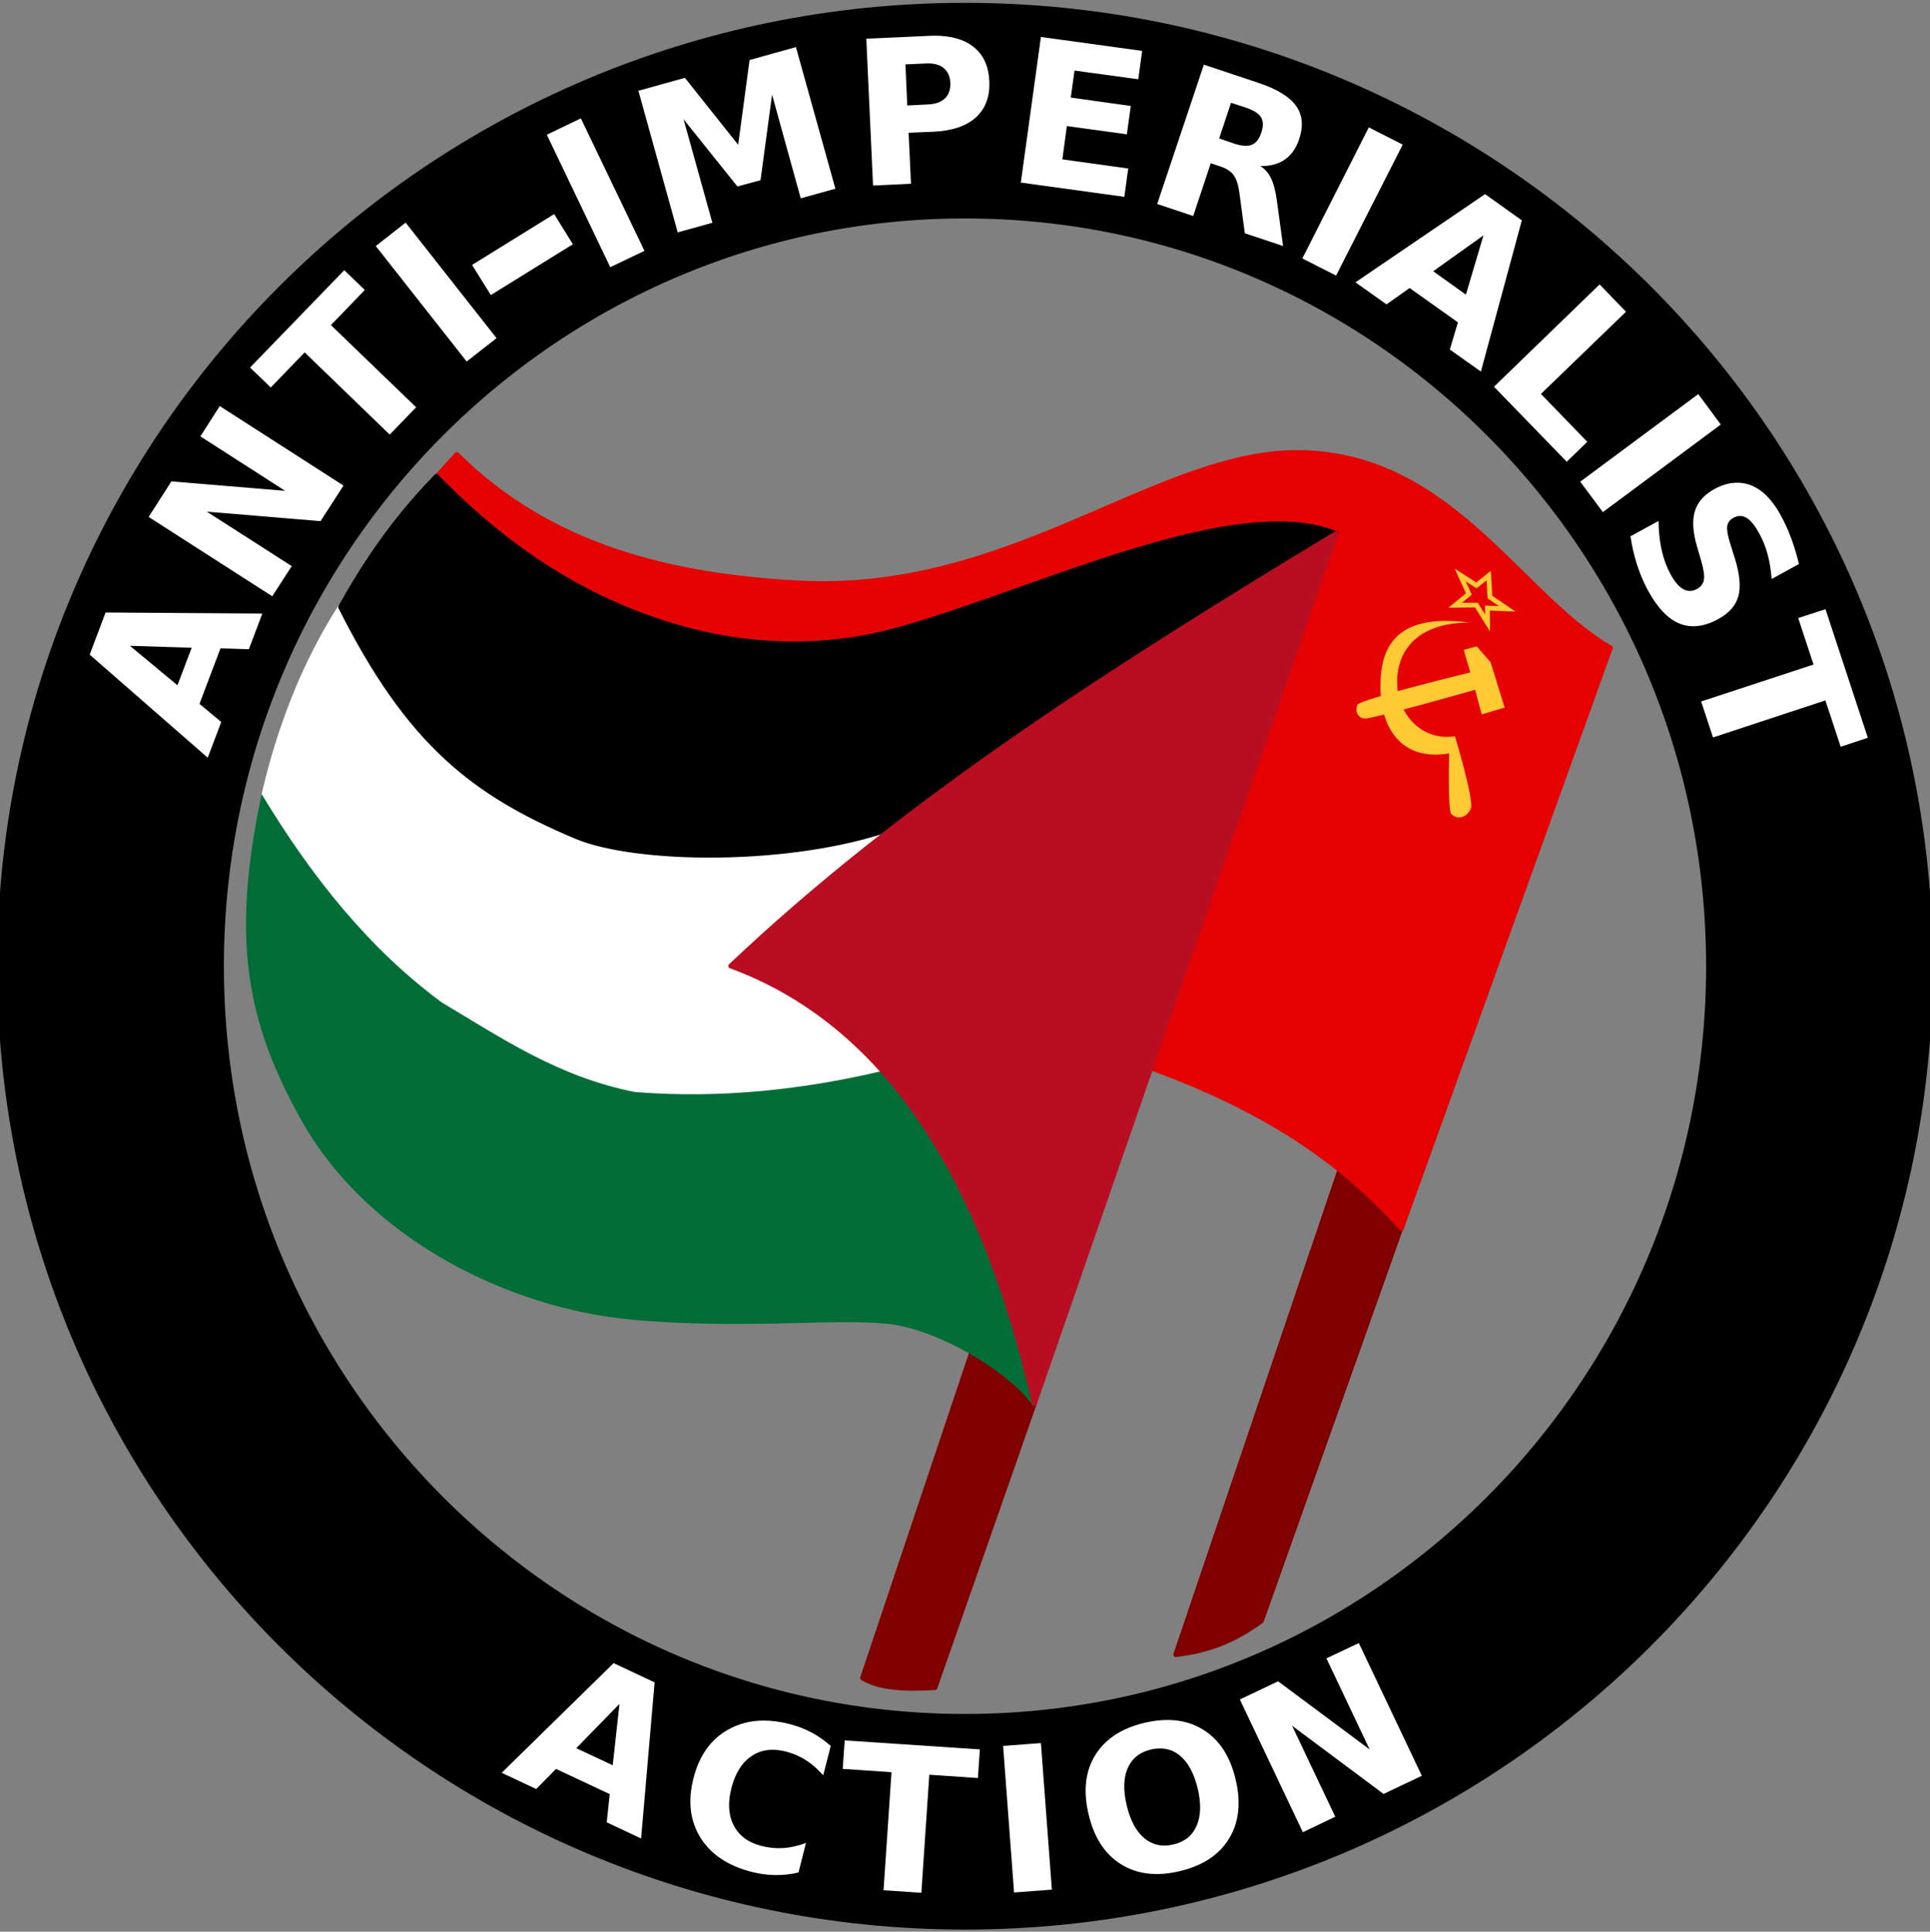 <?xml version="1.0" encoding="UTF-8" standalone="no"?>
<!-- Created with Inkscape (http://www.inkscape.org/) -->
<svg
    xmlns:inkscape="http://www.inkscape.org/namespaces/inkscape"
    xmlns:rdf="http://www.w3.org/1999/02/22-rdf-syntax-ns#"
    xmlns="http://www.w3.org/2000/svg"
    xmlns:cc="http://creativecommons.org/ns#"
    xmlns:dc="http://purl.org/dc/elements/1.1/"
    xmlns:sodipodi="http://sodipodi.sourceforge.net/DTD/sodipodi-0.dtd"
    id="svg16138"
    sodipodi:docname="_svgclean2.svg"
    viewBox="0 0 402 402.42"
    version="1.1"
    inkscape:version="0.48.3.1 r9886"
  >
  <rect x="0" y="0" width="402" height="402.42" fill="#808080" stroke="none"/>
  <sodipodi:namedview
      id="base"
      bordercolor="#666666"
      inkscape:pageshadow="2"
      inkscape:window-y="0"
      fit-margin-left="0"
      pagecolor="#ffffff"
      inkscape:window-height="768"
      inkscape:window-maximized="0"
      inkscape:zoom="0.6419469"
      inkscape:window-x="0"
      showgrid="false"
      borderopacity="1.0"
      inkscape:current-layer="layer1"
      inkscape:cx="106.34763"
      inkscape:cy="-261.6231"
      fit-margin-top="0"
      fit-margin-right="0"
      fit-margin-bottom="0"
      inkscape:window-width="1024"
      inkscape:pageopacity="0.0"
      inkscape:document-units="px"
    >
    <inkscape:grid
        id="grid16322"
        originy="-929.453px"
        enabled="true"
        originx="-173.998px"
        visible="true"
        snapvisiblegridlinesonly="true"
        type="xygrid"
        empspacing="5"
    />
  </sodipodi:namedview
  >
  <g
      id="layer1"
      inkscape:label="Layer 1"
      inkscape:groupmode="layer"
      transform="translate(-174 -331.15)"
    >
    <g
        id="g16464"
      >
      <g
          id="g16437"
        >
        <g
            id="layer3"
            inkscape:label="soviet flag"
            transform="translate(150.24 318.33)"
          >
          <path
              id="path3871"
              d="m319.88 256.47-33.38 94.03c-5.846 4.225-10.967 6.193-17.852 7.029l37.85-111.78z"
              sodipodi:nodetypes="ccccc"
              style="stroke-linejoin:round;stroke:#800000;stroke-width:1px;fill:#800000"
              inkscape:connector-curvature="0"
          />
          <path
              id="path3843"
              d="m315.66 268.71 43.53-120.93c-18.806-10.85-33.166-40.091-64.374-40.681-29.846-0.564-60.185 29.646-104.96 27.158-25.408-1.412-51.175-7.054-70.938-26.752l-4.534 4.961c12.527 32.008 97.576 81.26 147.2 122.16 28.411 9.959 43.549 22.346 54.074 34.094z"
              sodipodi:nodetypes="ccsscccc"
              style="stroke-linejoin:round;stroke:#e60000;fill:#e60203"
              inkscape:connector-curvature="0"
          />
          <path
              id="path3846"
              d="m325.6 169.78s-0.288 11.9 0.435 12.615c1.548 1.529 3.618 0.332 4.104-1.196 0.619-1.944-3.323-15.008-3.323-15.008-6.731 1.052-11.729-4.293-12.036-10.617-0.268-5.526 2.545-12.964 15.036-13.07-16.35-2.139-18.525 6.245-18.527 13.408-0.003 8.447 4.272 15.546 14.311 13.868z"
              sodipodi:nodetypes="csscscsc"
              style="fill:#ffca34"
              inkscape:connector-curvature="0"
          />
          <path
              id="path3848"
              d="m330 152.9s-22.875 5.58-23.467 6.718c-0.592 1.137-0.092 2.838 1.548 2.898s22.935-5.992 22.935-5.992l1.37 5.127 4.771-1.425-2.915-9.447-2.917-3.315-2.674 0.751z"
              sodipodi:nodetypes="czzccccccc"
              style="fill:#ffca34"
              inkscape:connector-curvature="0"
          />
          <path
              id="path3869"
              d="m331.28 134.78 2.563-2.055 0.265 4.486 3.602 2.453-4.132-0.177 0.022 3.116-2.32-3.734-4.419 0.044 2.85-2.342-1.79-3.955z"
              sodipodi:nodetypes="ccccccccccc"
              style="stroke:#ffca34;fill:none"
              inkscape:connector-curvature="0"
          />
        </g
        >
        <g
            id="layer2"
            inkscape:label="palestinian flag"
            transform="translate(150.24 318.33)"
          >
          <path
              id="path3053"
              d="m203.42 362.38c3.303 2.095 8.806 2.405 15.089 2.02l20.771-59.41-12.948-10.973z"
              sodipodi:nodetypes="ccccc"
              style="stroke-linejoin:round;stroke:#800000;fill:#800000"
              inkscape:connector-curvature="0"
          />
          <path
              id="path3823"
              d="m239.15 305.12c-4.889-23.127-14.742-50.327-31.694-69.701 0 0-37.163 9.072-56.316 3.283-30.206-9.131-56.648-31.927-72.352-60.483-6.532 30.548-3.063 47.542 8.081 67.554 14.02 25.177 43.624 39.079 68.059 41.416 24.969 2.389 46.645-0.791 56.695 1.389s22.666 9.943 27.527 16.541z"
              sodipodi:nodetypes="ccscsszc"
              style="stroke-linejoin:round;stroke:#026d37;fill:#026d37"
              inkscape:connector-curvature="0"
          />
          <path
              id="path3825"
              d="m94.628 139.3c-7.676 12.067-12.69 25.352-15.845 38.847 10.317 17.074 22.216 31.972 37.288 43.102 12.463 7.419 24.134 15.425 40 18.571 18.02 1.43 35.223-0.569 51.339-4.375-7.953-8.634-18.297-15.83-31.518-21.339 9.836-9.235 21.087-19.622 33.75-28.75-16.767 5.79-35.55 6.104-53.393 5-30.76-4.95-49.49-27.22-61.613-51.06z"
              sodipodi:nodetypes="ccccccccc"
              style="stroke-linejoin:round;stroke:#ffffff;fill:#ffffff"
              inkscape:connector-curvature="0"
          />
          <path
              id="path3827"
              d="m302.04 123.99c-31.579 20.532-62.888 38.349-92.461 61.351-21.01 7.434-53.392 7.003-65.881 1.72-21.009-8.886-34.647-19.135-48.992-47.777 4.957-8.868 10.862-17.886 19.951-27.227 18.178 18.759 36.267 27.849 53.159 32.199 13.085 3.369 27.428 3.67 40.532 0.379 27.767-6.974 71.867-29.543 93.692-20.645z"
              sodipodi:nodetypes="ccsccssc"
              style="stroke-linejoin:round;stroke:#000000;fill:#000000"
              inkscape:connector-curvature="0"
          />
          <path
              id="path3840"
              d="m302.04 123.99-62.81 181.22c-7.165-30.91-22.258-76.05-63.268-91.15 36.795-34.881 80.847-62.662 126.08-90.076z"
              sodipodi:nodetypes="cccc"
              style="stroke-linejoin:round;stroke:#b90e21;fill:#b90e21"
              inkscape:connector-curvature="0"
          />
        </g
        >
      </g
      >
      <g
          id="g16451"
        >
        <g
            id="layer5"
            inkscape:label="text"
            transform="translate(150.24 318.33)"
          >
          <path
              id="path3892"
              sodipodi:rx="140.3607"
              sodipodi:ry="147.78532"
              style="stroke-linejoin:round;stroke:#000000;stroke-width:37.243;fill:none"
              sodipodi:type="arc"
              d="m380.42 213.63c0 81.62-62.842 147.79-140.36 147.79-77.519 0-140.36-66.166-140.36-147.79 0-81.62 62.842-147.79 140.36-147.79 77.519 0 140.36 66.166 140.36 147.79z"
              transform="matrix(1.268,0,0,1.206,-79.636,-43.532)"
              sodipodi:cy="213.62532"
              sodipodi:cx="240.06274"
          />
          <path
              id="path3896"
              d="m61 216.5c-0.795-65.95 56.59-165.6 164-166 107.41-0.397 163.95 101.46 163 168.5"
              sodipodi:nodetypes="czc"
              style="fill:none"
              inkscape:connector-curvature="0"
          />
          <flowRoot
              id="flowRoot3898"
              xml:space="preserve"
              style="font-size:40px;letter-spacing:0px;word-spacing:0px;font-family:Sans;line-height:125%;fill:#000000"
            >
            <flowRegion
                id="flowRegion3900"
              >
              <rect
                  id="rect3902"
                  y="71"
                  width="50"
                  height="101.5"
                  x="495.5"
              />
            </flowRegion
            >
            <flowPara
                id="flowPara3904"
            />
          </flowRoot
          >
          <path
              id="path3917"
              d="m126.6 379.17c55.036 35.553 158.8 38.951 214.47-8.796"
              sodipodi:nodetypes="cc"
              style="fill:none"
              inkscape:connector-curvature="0"
          />
        </g
        >
        <g
            id="g16433"
          >
          <path
              id="path16358"
              style="fill:#ffffff"
              inkscape:connector-curvature="0"
              d="m457.03 673.44-6.75 3.188 9 18.969-19.062-14.188-7.969 3.781 13.125 27.656 6.75-3.219-9-18.969 19.062 14.219 7.969-3.781-13.125-27.656zm-155.22 4.18-23.31 22.85l7.188 3.375 4.125-4.188 11.188 5.25-0.625 5.875 7.156 3.375 2.812-32.531-8.531-4zm1.219 8.5-1.406 12.781-7.594-3.562 9-9.219zm114.44 3.344c-1.595-0.028-3.298 0.167-5.094 0.594-4.775 1.136-8.206 3.393-10.281 6.781-2.062 3.385-2.492 7.484-1.344 12.312 1.145 4.815 3.385 8.28 6.75 10.375 3.378 2.091 7.444 2.573 12.219 1.438 4.788-1.139 8.22-3.396 10.281-6.781 2.062-3.385 2.52-7.498 1.375-12.312-1.148-4.828-3.385-8.28-6.75-10.375-2.103-1.309-4.497-1.985-7.156-2.031zm-84.312 0.125c-2.773-0.014-5.286 0.635-7.531 1.906-3.59 2.021-5.981 5.382-7.188 10.125-1.203 4.73-0.715 8.871 1.469 12.375 2.187 3.491 5.745 5.868 10.688 7.125 1.656 0.421 3.288 0.64 4.906 0.656s3.223-0.16 4.812-0.531l1.562-6.156c-1.664 0.607-3.226 0.963-4.719 1.062s-3.007-0.05-4.531-0.438c-2.729-0.694-4.663-2.103-5.781-4.25-1.119-2.147-1.279-4.752-0.5-7.812 0.782-3.074 2.179-5.305 4.188-6.656s4.364-1.663 7.094-0.969c1.524 0.388 2.924 0.98 4.188 1.781 1.263 0.801 2.485 1.86 3.656 3.188l1.562-6.125c-1.219-1.086-2.539-2.023-3.969-2.781-1.429-0.759-2.969-1.36-4.625-1.781-1.853-0.471-3.618-0.71-5.281-0.719zm16.781 4.125-0.406 5.938 10.156 0.688-1.656 24.594 7.875 0.531 1.656-24.594 10.125 0.688 0.406-5.969-28.156-1.875zm40.875 0.562-7.875 0.594 2.281 30.531 7.875-0.594-2.281-30.531zm24.594 1.125c1.643-0.048 3.099 0.433 4.375 1.5 1.701 1.422 2.941 3.705 3.688 6.844 0.743 3.126 0.66 5.714-0.219 7.75-0.879 2.036-2.49 3.346-4.844 3.906-2.341 0.557-4.361 0.11-6.062-1.312s-2.913-3.687-3.656-6.812c-0.747-3.139-0.691-5.714 0.188-7.75 0.879-2.036 2.503-3.349 4.844-3.906 0.589-0.14 1.14-0.203 1.688-0.219z"
          />
          <path
              id="path16325"
              style="fill:#ffffff"
              inkscape:connector-curvature="0"
              d="m368.94 338.59c-0.459-0.006-0.951 0.008-1.438 0.031l-13.062 0.594 1.406 30.594 7.906-0.375-0.5-10.625 5.188-0.219c3.892-0.182 6.848-1.182 8.844-3 2.008-1.832 2.932-4.353 2.781-7.562-0.15-3.196-1.299-5.627-3.469-7.25-1.887-1.433-4.44-2.148-7.656-2.188zm21.875 0.25-4.188 30.344 21.562 2.969l0.81-5.9-13.719-1.906 0.938-6.938 12.5 1.719 0.812-5.906-12.5-1.75 0.781-5.625 13.281 1.812 0.812-5.906-21.094-2.906zm-51.031 2.125-9.656 2.688-2.375 17.656-11.094-13.938-9.688 2.688 8.188 29.5 7.219-2-6-21.562 11.219 14 4.812-1.312 2.406-17.812 5.969 21.594 7.219-2-8.219-29.5zm27.156 3.406c1.53-0.072 2.726 0.239 3.594 0.938 0.868 0.698 1.342 1.728 1.406 3.094s-0.296 2.429-1.094 3.219c-0.799 0.777-1.97 1.21-3.5 1.281l-4.375 0.219-0.375-8.562 4.344-0.188zm57.812 0.25-9.719 29.031 7.5 2.5 3.656-11 2.125 0.719c1.219 0.408 2.108 1.007 2.656 1.781 0.561 0.779 0.96 1.997 1.188 3.688l1.125 8.406 7.969 2.656-1.312-9.594c-0.271-1.95-0.675-3.473-1.219-4.562-0.526-1.099-1.272-1.924-2.219-2.5 2.062 0.041 3.761-0.42 5.094-1.344 1.345-0.92 2.358-2.331 3-4.25 0.928-2.775 0.704-5.087-0.656-6.969-1.347-1.878-3.925-3.471-7.75-4.75l-11.44-3.82zm5.656 7.938 3.156 1.031c1.569 0.525 2.61 1.204 3.094 2 0.496 0.8 0.505 1.865 0.062 3.188-0.447 1.335-1.087 2.178-1.969 2.531-0.869 0.358-2.119 0.275-3.688-0.25l-3.125-1.062 2.469-7.438zm-135.42 3.25-7.09 3.41 13.21 27.59 7.13-3.4-13.25-27.6zm164.12 1.875-13.844 27.312 7.031 3.562 13.875-27.281-7.062-3.594zm24.219 13.906-27 18.375 6.469 4.594 4.812-3.406 10.062 7.156-1.688 5.656 6.469 4.594 8.531-31.5-7.656-5.469zm-193.9 4.16-17.1 10.59 3.91 6.28 17.09-10.59-3.9-6.28zm-30.938 1.781-6.219 4.875 18.938 24.062 6.219-4.875-18.938-24.062zm224.5 2.656-3.656 12.344-6.812-4.875l10.47-7.47zm-237.28 7.25-19.625 20.281 4.312 4.156 7.062-7.312 17.719 17.125 5.5-5.688-17.75-17.125 7.062-7.312-4.281-4.125zm261.47 2.969-22 21.312 15.156 15.625 4.281-4.156-9.656-9.969 17.719-17.125-5.5-5.688zm20.56 22.84l-24.594 18.25 4.719 6.344 24.562-18.25-4.69-6.34zm-307.97 2.5-4.031 6.312 17.656 11.344-23.688-1.969-4.75 7.406 25.75 16.531 4.062-6.281-17.688-11.344 23.688 1.969 4.781-7.406-25.781-16.562zm316.19 15.969c-1.558-0.027-3.17 0.401-4.844 1.312-2.138 1.163-3.506 2.702-4.094 4.625-0.581 1.935-0.419 4.403 0.469 7.406l0.875 3c0.529 1.829 0.693 3.149 0.531 3.938-0.156 0.801-0.628 1.417-1.469 1.875-0.937 0.51-1.901 0.53-2.844 0-0.942-0.53-1.801-1.581-2.625-3.094-0.811-1.489-1.424-3.143-1.844-5-0.401-1.852-0.634-3.88-0.656-6.094l-5.844 3.188c0.298 2.064 0.764 4.044 1.375 5.938 0.61 1.894 1.353 3.67 2.281 5.375 1.968 3.614 4.167 5.906 6.562 6.875 2.414 0.974 5.096 0.677 8.062-0.938 2.257-1.229 3.649-2.822 4.188-4.75 0.538-1.928 0.308-4.558-0.719-7.875l-1.031-3.281c-0.477-1.562-0.665-2.713-0.562-3.469 0.121-0.751 0.561-1.327 1.281-1.719 0.961-0.523 1.893-0.513 2.781 0.031 0.888 0.544 1.754 1.655 2.656 3.312 0.68 1.249 1.259 2.662 1.688 4.25 0.429 1.588 0.7 3.32 0.844 5.156l5.688-3.125c-0.464-1.911-0.991-3.696-1.625-5.375-0.622-1.685-1.352-3.273-2.156-4.75-1.765-3.242-3.837-5.336-6.219-6.281-0.893-0.354-1.815-0.515-2.75-0.531zm18.281 26.344-5.688 1.844 3.188 9.688-23.406 7.688 2.469 7.5 23.406-7.719 3.188 9.656 5.656-1.875l-8.82-26.78zm-358.25 0.69-3.31 8.78 24.59 21.47l2.812-7.438-4.531-3.781 4.375-11.562 5.906 0.188 2.812-7.438-32.66-0.22zm5.062 6.938 12.875 0.406-2.969 7.812-9.906-8.219z"
          />
        </g
        >
      </g
      >
    </g
    >
  </g
  >
</svg
>
